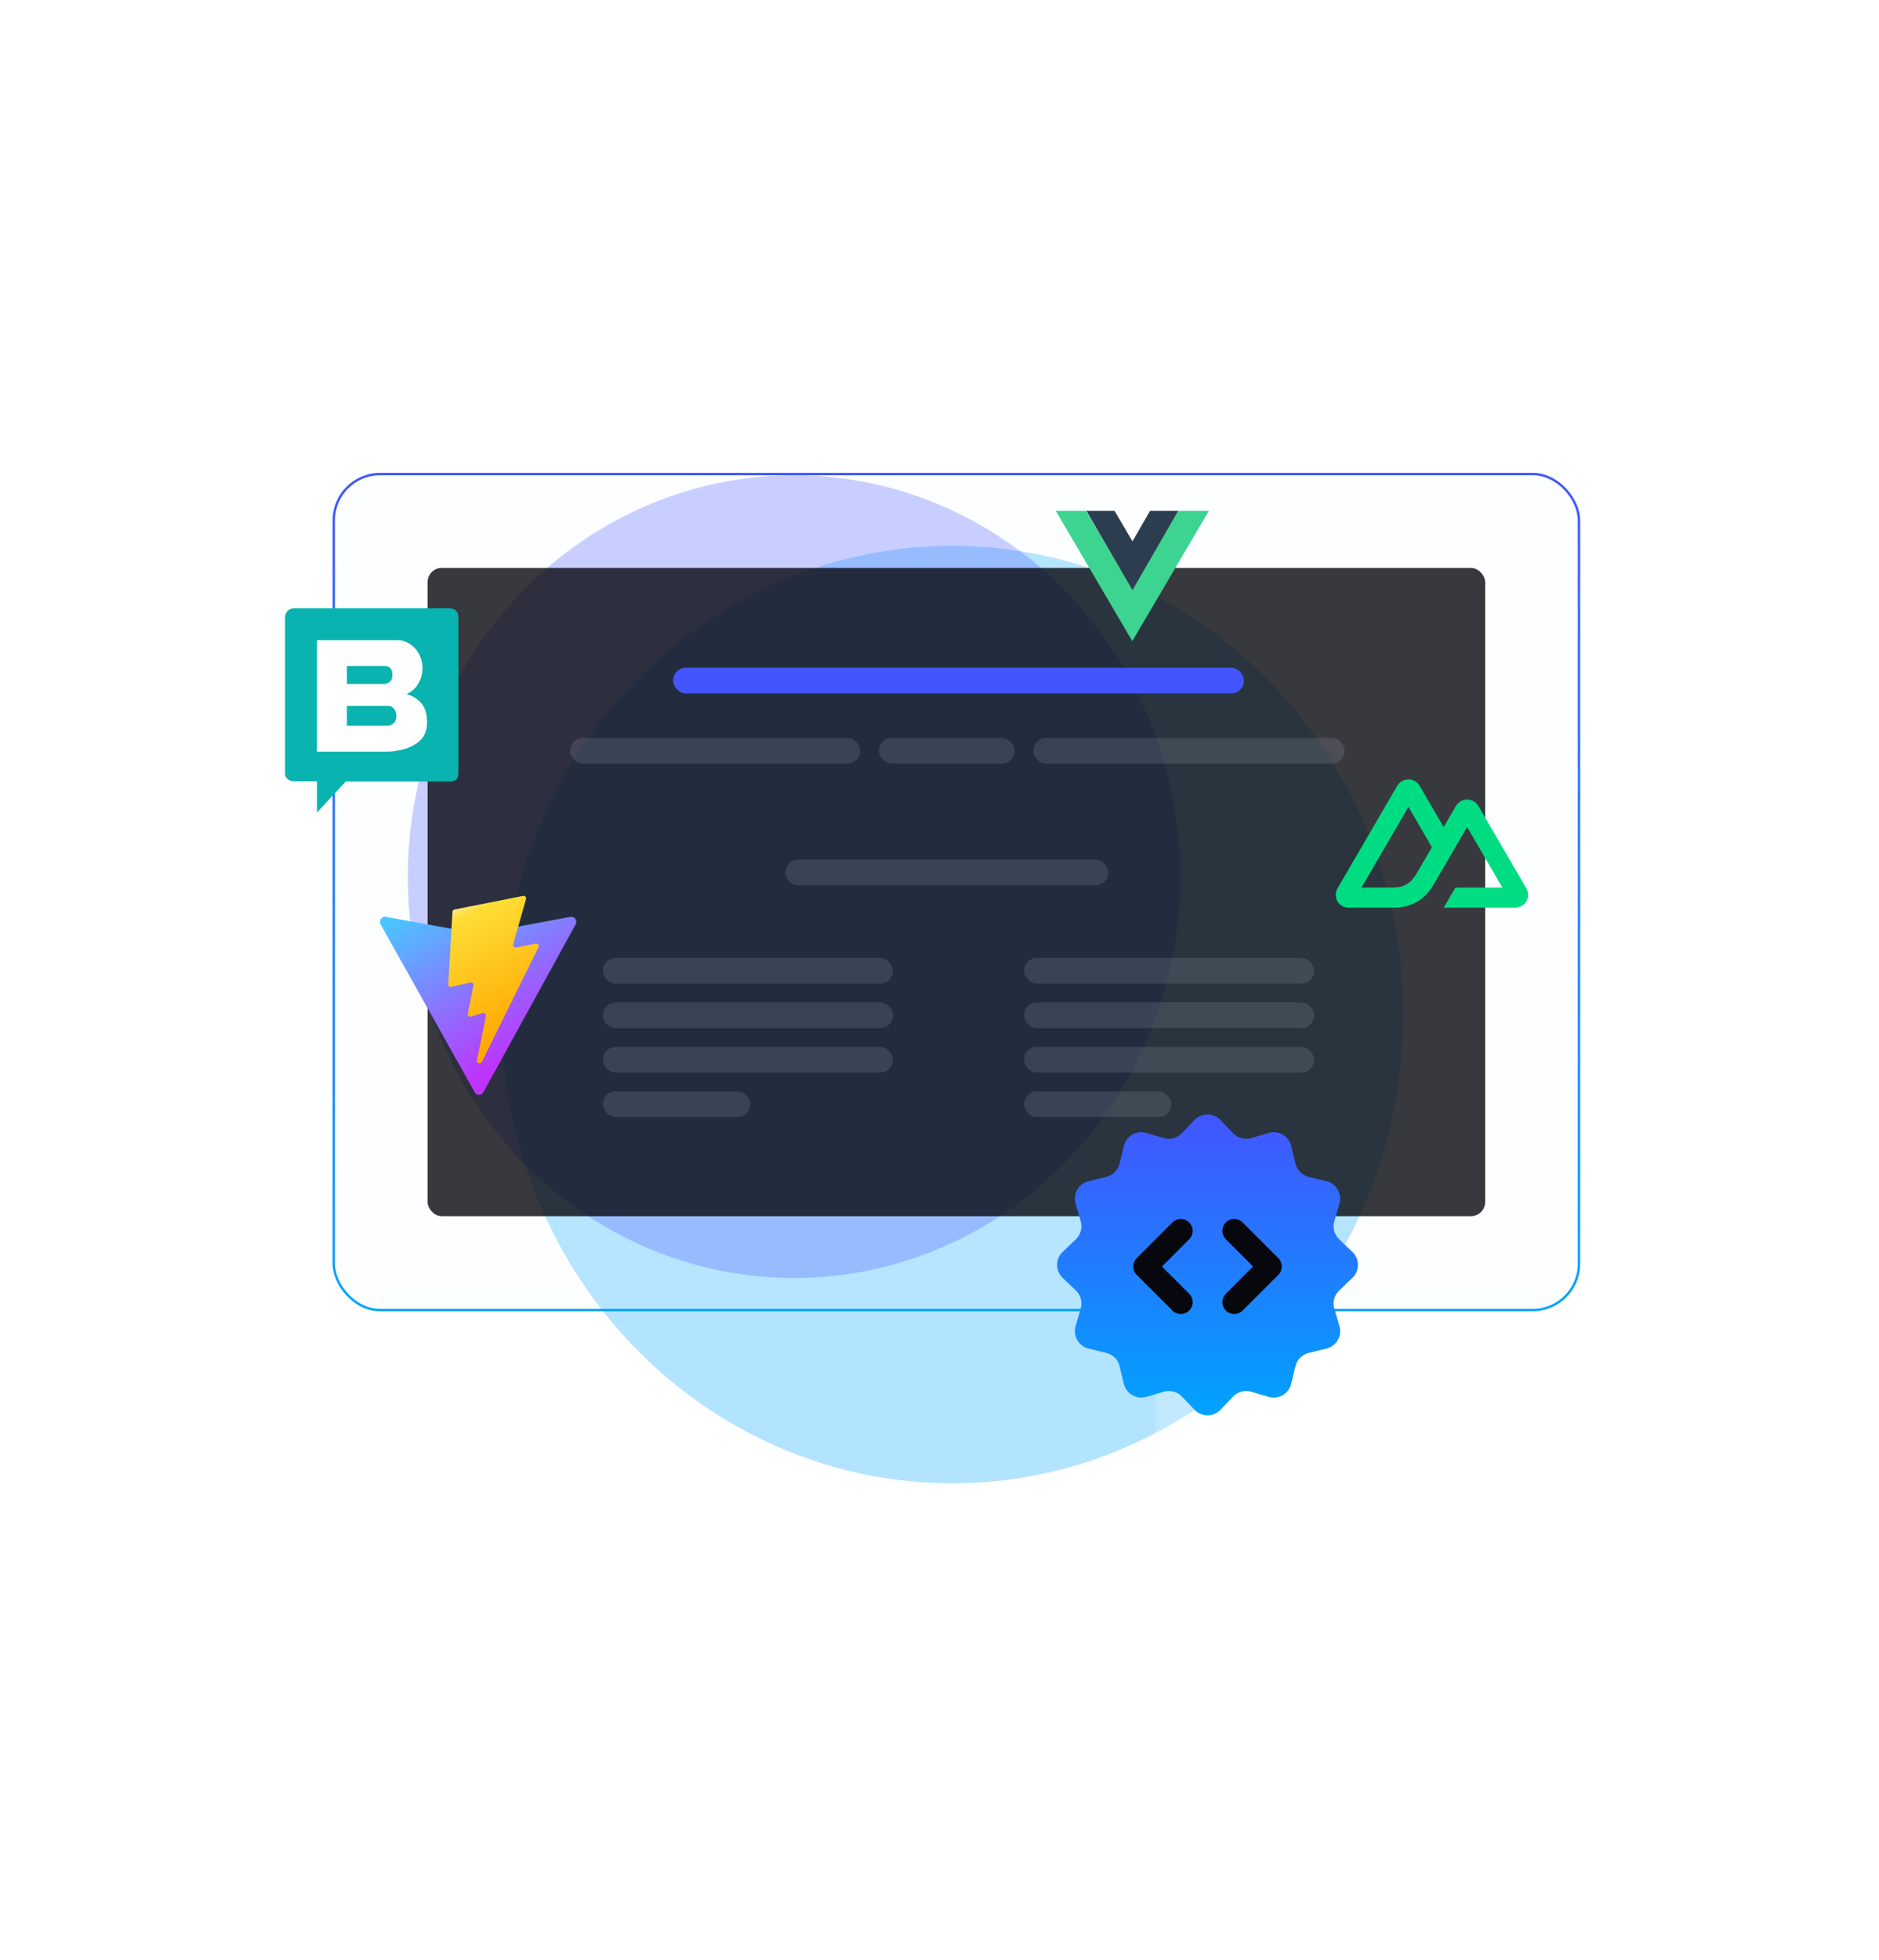 <svg width="791" height="825" viewBox="0 0 791 825" fill="none" xmlns="http://www.w3.org/2000/svg">
<g opacity="0.3" filter="url(#filter0_f_256_3284)">
<ellipse cx="400.872" cy="426.986" rx="189.867" ry="197.266" fill="#00A3FF"/>
</g>
<g opacity="0.3" filter="url(#filter1_f_256_3284)">
<ellipse cx="334.264" cy="368.926" rx="162.59" ry="168.926" fill="#4255FF"/>
</g>
<rect x="140.5" y="199.5" width="524.205" height="351.836" rx="19.5" fill="#E6E9FA" fill-opacity="0.06"/>
<rect x="180" y="239" width="445.205" height="272.836" rx="6" fill="#07080E" fill-opacity="0.8"/>
<rect x="140.5" y="199.5" width="524.205" height="351.836" rx="19.5" stroke="url(#paint0_linear_256_3284)"/>
<rect x="330.617" y="361.767" width="135.926" height="10.835" rx="5.417" fill="#E6E9FA" fill-opacity="0.12"/>
<rect x="253.79" y="403.136" width="122.136" height="10.835" rx="5.417" fill="#E6E9FA" fill-opacity="0.12"/>
<rect x="431.084" y="403.136" width="122.136" height="10.835" rx="5.417" fill="#E6E9FA" fill-opacity="0.12"/>
<rect x="253.79" y="421.85" width="122.136" height="10.835" rx="5.417" fill="#E6E9FA" fill-opacity="0.12"/>
<rect x="431.084" y="421.85" width="122.136" height="10.835" rx="5.417" fill="#E6E9FA" fill-opacity="0.12"/>
<rect x="253.79" y="440.565" width="122.136" height="10.835" rx="5.417" fill="#E6E9FA" fill-opacity="0.12"/>
<rect x="431.084" y="440.565" width="122.136" height="10.835" rx="5.417" fill="#E6E9FA" fill-opacity="0.12"/>
<rect x="253.79" y="459.279" width="62.053" height="10.835" rx="5.417" fill="#E6E9FA" fill-opacity="0.12"/>
<rect x="431.084" y="459.279" width="62.053" height="10.835" rx="5.417" fill="#E6E9FA" fill-opacity="0.12"/>
<rect x="283.338" y="281" width="240.332" height="10.835" rx="5.417" fill="#4255FF"/>
<rect x="240" y="310.549" width="122.136" height="10.835" rx="5.417" fill="#E6E9FA" fill-opacity="0.12"/>
<rect x="370.016" y="310.549" width="57.128" height="10.835" rx="5.417" fill="#E6E9FA" fill-opacity="0.12"/>
<rect x="435.023" y="310.549" width="131.001" height="10.835" rx="5.417" fill="#E6E9FA" fill-opacity="0.12"/>
<rect x="125.178" y="262.142" width="57.605" height="58.576" fill="white"/>
<path d="M163.502 297.049H146.034V305.428H163.082C164.09 305.428 165.013 305.01 165.769 304.339C166.441 303.669 166.861 302.664 166.861 301.406C166.885 300.328 166.561 299.27 165.937 298.39C165.265 297.553 164.509 297.049 163.502 297.049ZM164.09 286.912C164.845 286.408 165.181 285.319 165.181 283.895C165.181 282.638 164.845 281.717 164.257 281.13C163.669 280.627 162.913 280.292 162.074 280.292H146.034V287.833H161.738C162.578 287.833 163.418 287.414 164.09 286.912Z" fill="#09B3AF"/>
<path d="M189.703 255.993H123.779C121.68 255.993 120 257.669 120 259.68V325.537C120 327.548 121.68 328.806 123.695 328.806H133.436V341.96L145.529 328.89H189.703C191.719 328.89 192.978 327.632 192.978 325.537V259.764C192.978 257.753 191.718 256.077 189.619 256.077L189.703 255.993ZM178.618 309.366C177.777 310.875 176.518 312.131 175.007 313.053C173.41 314.059 171.647 314.98 169.631 315.399C167.616 315.902 165.433 316.321 163.166 316.321H133.436V269.399H167.197C168.876 269.399 170.303 269.735 171.647 270.489C172.907 271.159 174.083 272.081 175.007 273.17C176.887 275.457 177.899 278.336 177.861 281.297C177.861 283.475 177.273 285.57 176.182 287.581C175.049 289.605 173.277 291.196 171.144 292.106C173.83 292.86 175.93 294.201 177.526 296.128C179.038 298.138 179.793 300.736 179.793 304.004C179.793 306.099 179.373 307.859 178.534 309.366H178.618Z" fill="#09B3AF"/>
<path d="M444.446 215.002L476.667 269.825L508.887 215.002L495.999 215.002L476.667 247.896L457.173 215.002H444.446Z" fill="#3DD491"/>
<path d="M457.333 215L476.746 248.324L495.998 215H484.125L476.746 227.817L469.205 215H457.333Z" fill="#2C3D4F"/>
<path d="M242.344 389.017L203.503 459.622C202.701 461.08 200.64 461.088 199.826 459.638L160.215 389.024C159.328 387.443 160.658 385.528 162.42 385.849L201.303 392.914C201.551 392.959 201.805 392.958 202.053 392.912L240.123 385.859C241.879 385.533 243.215 387.433 242.344 389.017Z" fill="url(#paint1_linear_256_3284)"/>
<path d="M220.215 377.021L191.326 382.766C190.851 382.86 190.5 383.268 190.471 383.758L188.694 414.218C188.652 414.935 189.301 415.492 189.991 415.331L198.034 413.447C198.787 413.271 199.467 413.943 199.312 414.711L196.923 426.587C196.762 427.386 197.501 428.069 198.27 427.832L203.238 426.3C204.008 426.063 204.748 426.749 204.585 427.548L200.788 446.202C200.55 447.369 202.08 448.005 202.717 447.005L203.143 446.336L226.684 398.66C227.078 397.861 226.399 396.951 225.535 397.12L217.255 398.742C216.477 398.894 215.815 398.159 216.035 397.386L221.439 378.376C221.658 377.602 220.994 376.866 220.215 377.021Z" fill="url(#paint2_linear_256_3284)"/>
<path d="M607.74 382H637.851C638.808 382 639.748 381.751 640.575 381.277C641.404 380.802 642.092 380.12 642.569 379.3C643.048 378.478 643.299 377.547 643.298 376.6C643.298 375.652 643.046 374.721 642.567 373.9L622.345 339.186C621.868 338.366 621.18 337.684 620.352 337.21C619.524 336.736 618.585 336.486 617.628 336.486C616.671 336.486 615.732 336.736 614.904 337.21C614.075 337.684 613.388 338.366 612.911 339.186L607.74 348.068L597.631 330.699C597.153 329.879 596.465 329.198 595.636 328.723C594.808 328.25 593.869 328 592.912 328C591.955 328 591.015 328.25 590.188 328.723C589.359 329.198 588.671 329.879 588.193 330.699L563.03 373.9C562.551 374.721 562.299 375.652 562.298 376.6C562.298 377.547 562.549 378.478 563.027 379.3C563.505 380.12 564.192 380.802 565.021 381.277C565.849 381.751 566.789 382 567.745 382H586.647C594.136 382 599.658 378.74 603.459 372.379L612.685 356.543L617.627 348.068L632.458 373.525H612.685L607.74 382ZM586.353 373.513H573.148L592.921 339.573L602.787 356.543L596.181 367.886C593.657 372.013 590.79 373.516 586.339 373.516" fill="#00DC82"/>
<g filter="url(#filter2_d_256_3284)">
<path d="M528.771 624L507.652 607.173L486.534 624V545.993H528.771V624Z" fill="white" fill-opacity="0.2"/>
<path d="M513.785 471.34L519.107 476.914C521.057 478.952 523.976 479.745 526.694 478.952L534.079 476.788C538.219 475.58 542.522 478.059 543.541 482.249L545.365 489.735C546.032 492.478 548.171 494.617 550.914 495.283L558.4 497.108C562.59 498.127 565.068 502.43 563.86 506.569L561.696 513.955C560.904 516.66 561.696 519.591 563.735 521.542L569.308 526.864C572.429 529.833 572.429 534.815 569.308 537.785L563.735 543.107C561.696 545.057 560.904 547.976 561.696 550.694L563.86 558.079C565.068 562.219 562.59 566.522 558.4 567.541L550.914 569.365C548.171 570.032 546.032 572.171 545.365 574.914L543.541 582.4C542.522 586.59 538.219 589.068 534.079 587.86L526.694 585.696C523.989 584.904 521.057 585.696 519.107 587.735L513.785 593.308C510.815 596.429 505.833 596.429 502.864 593.308L497.542 587.735C495.591 585.696 492.672 584.904 489.955 585.696L482.569 587.86C478.43 589.068 474.127 586.59 473.108 582.4L471.283 574.914C470.617 572.171 468.478 570.032 465.735 569.365L458.249 567.541C454.059 566.522 451.58 562.219 452.788 558.079L454.952 550.694C455.745 547.989 454.952 545.057 452.914 543.107L447.34 537.785C444.22 534.815 444.22 529.833 447.34 526.864L452.914 521.542C454.952 519.591 455.745 516.672 454.952 513.955L452.788 506.569C451.58 502.43 454.059 498.127 458.249 497.108L465.735 495.283C468.478 494.617 470.617 492.478 471.283 489.735L473.108 482.249C474.127 478.059 478.43 475.58 482.569 476.788L489.955 478.952C492.66 479.745 495.591 478.952 497.542 476.914L502.864 471.34C505.833 468.22 510.815 468.22 513.785 471.34Z" fill="url(#paint3_linear_256_3284)"/>
<path fill-rule="evenodd" clip-rule="evenodd" d="M489.149 533L500.613 521.537C502.561 519.574 502.561 516.412 500.613 514.463C498.664 512.515 495.488 512.515 493.539 514.463L478.539 529.463C476.591 531.412 476.591 534.574 478.539 536.537L493.539 551.537C494.51 552.515 495.804 553 497.076 553C498.348 553 499.635 552.515 500.613 551.537C502.561 549.574 502.561 546.412 500.613 544.463L489.149 533ZM523.113 551.537L538.113 536.537C540.061 534.574 540.061 531.412 538.113 529.463L523.113 514.463C521.164 512.515 517.988 512.515 516.039 514.463C514.091 516.412 514.091 519.574 516.039 521.537L527.502 533L516.039 544.463C514.091 546.412 514.091 549.574 516.039 551.537C517.017 552.515 518.304 553 519.576 553C520.848 553 522.142 552.515 523.113 551.537Z" fill="#07080E"/>
</g>
<defs>
<filter id="filter0_f_256_3284" x="11.005" y="29.72" width="779.734" height="794.532" filterUnits="userSpaceOnUse" color-interpolation-filters="sRGB">
<feFlood flood-opacity="0" result="BackgroundImageFix"/>
<feBlend mode="normal" in="SourceGraphic" in2="BackgroundImageFix" result="shape"/>
<feGaussianBlur stdDeviation="100" result="effect1_foregroundBlur_256_3284"/>
</filter>
<filter id="filter1_f_256_3284" x="-28.327" y="0" width="725.18" height="737.853" filterUnits="userSpaceOnUse" color-interpolation-filters="sRGB">
<feFlood flood-opacity="0" result="BackgroundImageFix"/>
<feBlend mode="normal" in="SourceGraphic" in2="BackgroundImageFix" result="shape"/>
<feGaussianBlur stdDeviation="100" result="effect1_foregroundBlur_256_3284"/>
</filter>
<filter id="filter2_d_256_3284" x="435" y="459" width="146.648" height="175" filterUnits="userSpaceOnUse" color-interpolation-filters="sRGB">
<feFlood flood-opacity="0" result="BackgroundImageFix"/>
<feColorMatrix in="SourceAlpha" type="matrix" values="0 0 0 0 0 0 0 0 0 0 0 0 0 0 0 0 0 0 127 0" result="hardAlpha"/>
<feOffset/>
<feGaussianBlur stdDeviation="5"/>
<feComposite in2="hardAlpha" operator="out"/>
<feColorMatrix type="matrix" values="0 0 0 0 0.071 0 0 0 0 0.09 0 0 0 0 0.169 0 0 0 0.15 0"/>
<feBlend mode="normal" in2="BackgroundImageFix" result="effect1_dropShadow_256_3284"/>
<feBlend mode="normal" in="SourceGraphic" in2="effect1_dropShadow_256_3284" result="shape"/>
</filter>
<linearGradient id="paint0_linear_256_3284" x1="665.205" y1="551.836" x2="665.205" y2="199" gradientUnits="userSpaceOnUse">
<stop stop-color="#00A3FF"/>
<stop offset="1" stop-color="#4255FF"/>
</linearGradient>
<linearGradient id="paint1_linear_256_3284" x1="122.414" y1="405.222" x2="164.352" y2="475.767" gradientUnits="userSpaceOnUse">
<stop stop-color="#41D1FF"/>
<stop offset="1" stop-color="#BD34FE"/>
</linearGradient>
<linearGradient id="paint2_linear_256_3284" x1="182.82" y1="386.711" x2="208.758" y2="439.466" gradientUnits="userSpaceOnUse">
<stop stop-color="#FFEA83"/>
<stop offset="0.083" stop-color="#FFDD35"/>
<stop offset="1" stop-color="#FFA800"/>
</linearGradient>
<linearGradient id="paint3_linear_256_3284" x1="571.649" y1="595.649" x2="571.649" y2="469" gradientUnits="userSpaceOnUse">
<stop stop-color="#00A3FF"/>
<stop offset="1" stop-color="#4255FF"/>
</linearGradient>
</defs>
</svg>
